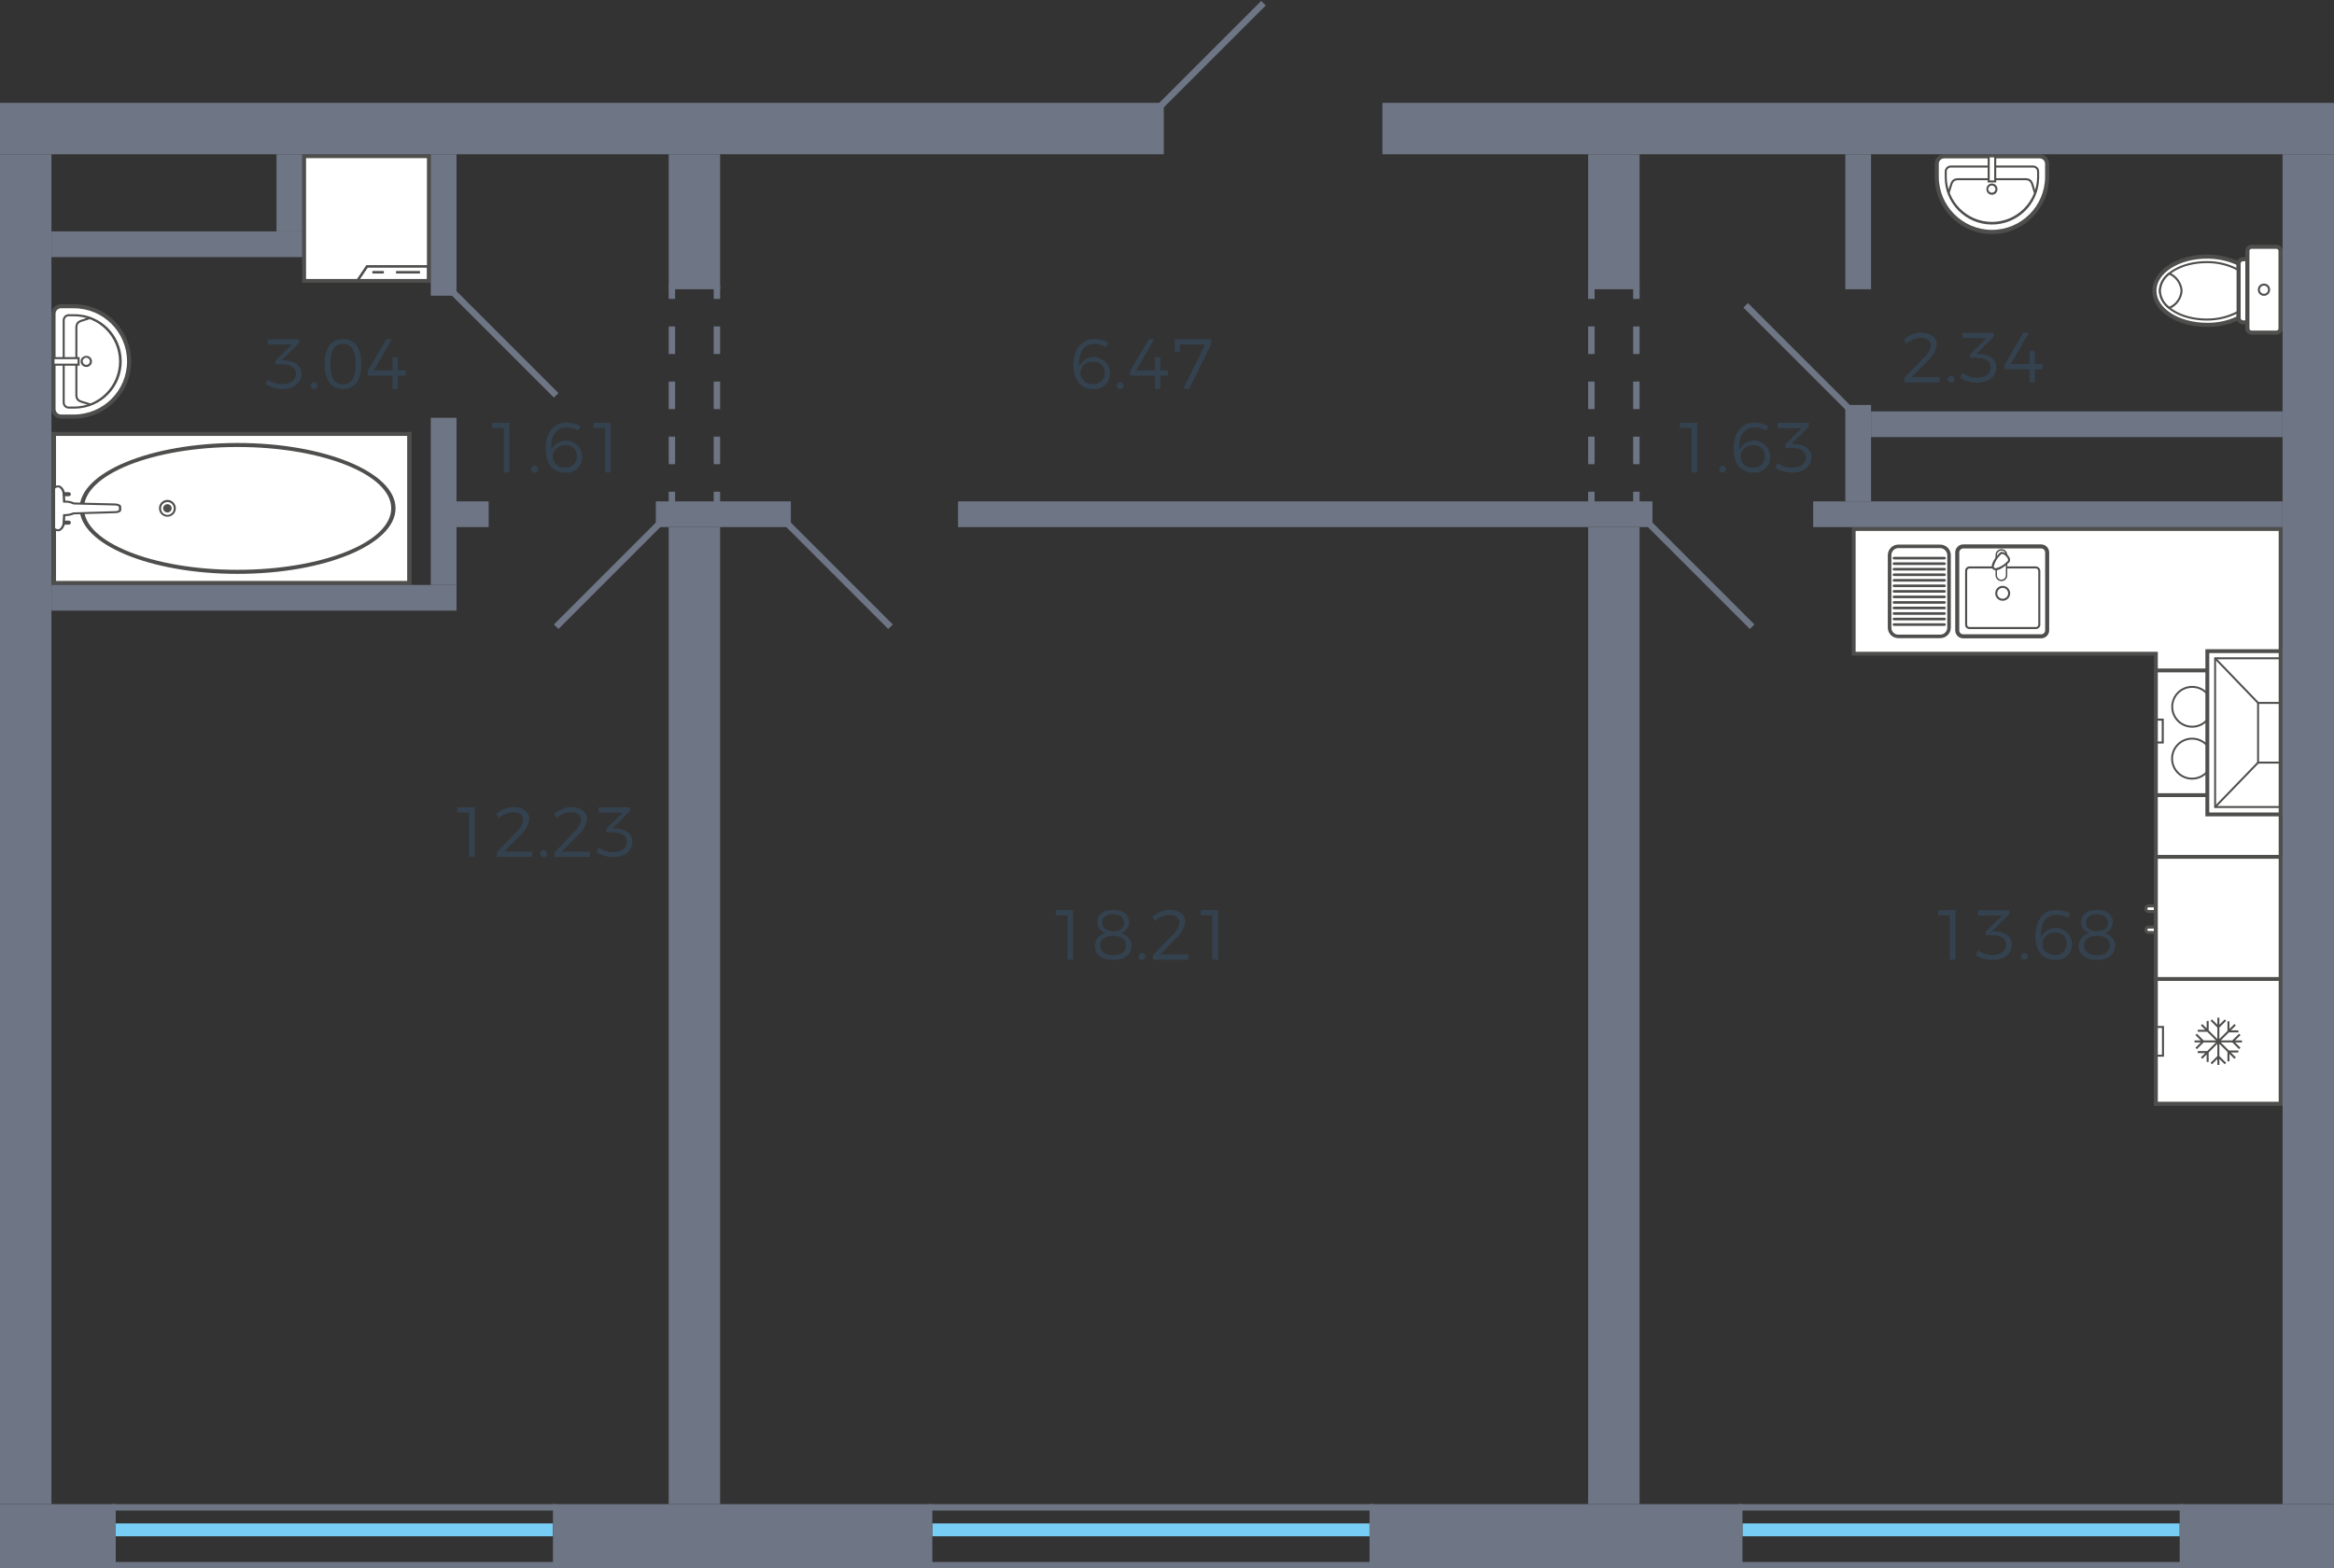<?xml version="1.0" encoding="utf-8"?>
<!-- Generator: Adobe Illustrator 23.1.0, SVG Export Plug-In . SVG Version: 6.00 Build 0)  -->
<svg version="1.1" id="_1-2-2_1s_2-9fl_3_1_" xmlns="http://www.w3.org/2000/svg" xmlns:xlink="http://www.w3.org/1999/xlink"
	 x="0px" y="0px" width="363px" height="244px" viewBox="0 0 363 244" enable-background="new 0 0 363 244" xml:space="preserve">
<rect x="0" y="0" width="363" height="244" fill="#333333" stroke="none"/>
<g id="m">
	<g>
		<polygon fill-rule="evenodd" clip-rule="evenodd" fill="#FFFFFF" points="335.3,171.7 335.3,101.7 288.3,101.7 288.3,82.3 
			354.7,82.3 354.7,171.7 		"/>
		<path fill="#4E4E4D" d="M288.6,82.6h65.8v88.8h-18.8v-70h-47V82.6 M288,82v20h47v70h20V82H288z"/>
	</g>
	<g>
		<path fill-rule="evenodd" clip-rule="evenodd" fill="#FFFFFF" d="M11.5,47.64h-2c-0.64-0.005-1.164,0.506-1.176,1.145v14.877
			c0.012,0.639,0.536,1.15,1.176,1.145h2c4.741-0.051,8.542-3.936,8.491-8.676C19.94,51.463,16.168,47.69,11.5,47.64z"/>
		<path fill-rule="evenodd" clip-rule="evenodd" fill="#4E4E4D" d="M8,63.662V48.785c0.01-0.816,0.679-1.47,1.495-1.463h2
			c4.915-0.003,8.903,3.979,8.906,8.894s-3.979,8.903-8.894,8.906c-0.004,0-0.008,0-0.011,0h-2C8.68,65.13,8.012,64.477,8,63.662
			 M19.762,56.223c-0.006-4.561-3.701-8.257-8.262-8.264h-2c-0.465-0.009-0.85,0.361-0.859,0.826v14.877
			c0.015,0.463,0.396,0.829,0.859,0.826h2C16.061,64.48,19.756,60.784,19.762,56.223z"/>
		<path fill-rule="evenodd" clip-rule="evenodd" fill="#4E4E4D" d="M9.748,62.614V49.835c-0.006-0.522,0.413-0.949,0.935-0.955
			c0.006,0,0.013,0,0.019,0H11.5c4.056-0.047,7.382,3.202,7.429,7.258c0.047,4.056-3.202,7.382-7.258,7.429
			c-0.057,0.001-0.114,0.001-0.171,0h-0.8c-0.521,0.006-0.948-0.413-0.954-0.934c0-0.006,0-0.013,0-0.019 M18.52,56.223
			c-0.007-3.875-3.145-7.015-7.02-7.023h-0.8c-0.348-0.003-0.633,0.276-0.636,0.624c0,0.004,0,0.009,0,0.013v12.78
			c-0.003,0.348,0.277,0.632,0.625,0.635c0.004,0,0.007,0,0.011,0h0.8c3.878-0.007,7.019-3.151,7.022-7.029H18.52z"/>
		<path fill-rule="evenodd" clip-rule="evenodd" fill="#4E4E4D" d="M11.72,61.405V50.978c0-0.979,0.584-1.149,1.392-1.387
			c0.258-0.075,0.552-0.163,0.869-0.285l0.117,0.294c-0.331,0.13-0.633,0.219-0.9,0.3c-0.8,0.234-1.163,0.341-1.163,1.081v10.424
			c0,0.756,0.356,0.858,1.139,1.081c0.312,0.084,0.619,0.184,0.921,0.3l-0.117,0.294c-0.325-0.126-0.625-0.211-0.89-0.287
			c-0.8-0.225-1.371-0.39-1.371-1.386"/>
		<path fill-rule="evenodd" clip-rule="evenodd" fill="#4E4E4D" d="M12.545,56.223c0.001-0.474,0.385-0.857,0.859-0.858
			c0.474-0.023,0.877,0.343,0.899,0.817c0.023,0.474-0.343,0.877-0.817,0.899c-0.028,0.001-0.055,0.001-0.083,0
			C12.93,57.081,12.546,56.697,12.545,56.223 M13.976,56.223c0.009-0.307-0.233-0.564-0.541-0.573s-0.564,0.233-0.573,0.541
			s0.233,0.564,0.541,0.573c0,0,0,0,0.001,0c0.304,0.012,0.559-0.224,0.572-0.527C13.976,56.232,13.976,56.228,13.976,56.223z"/>
		<rect x="8.317" y="55.715" fill="#FFFFFF" width="3.911" height="1.017"/>
		<path fill-rule="evenodd" clip-rule="evenodd" fill="#4E4E4D" d="M8.159,56.891v-1.335h4.227v1.335H8.159z M8.477,55.874v0.7
			h3.592v-0.7H8.477z"/>
	</g>
	<g>
		<path fill-rule="evenodd" clip-rule="evenodd" fill="#FFFFFF" d="M301.218,27.5v-2c-0.005-0.64,0.506-1.164,1.145-1.176h14.877
			c0.639,0.012,1.15,0.536,1.145,1.176v2c-0.051,4.741-3.936,8.542-8.676,8.491C305.04,35.94,301.269,32.168,301.218,27.5z"/>
		<path fill-rule="evenodd" clip-rule="evenodd" fill="#4E4E4D" d="M317.24,24h-14.877c-0.818,0.01-1.473,0.682-1.463,1.5v2
			c-0.006,4.915,3.975,8.904,8.89,8.91c4.915,0.006,8.904-3.975,8.91-8.89c0-0.007,0-0.013,0-0.02v-2
			C318.711,24.683,318.058,24.011,317.24,24C317.24,24,317.24,24,317.24,24 M309.8,35.762c-4.562-0.006-8.259-3.704-8.264-8.266v-2
			c-0.009-0.465,0.361-0.85,0.826-0.859h14.878c0.463,0.015,0.829,0.396,0.826,0.859v2C318.06,32.059,314.363,35.756,309.8,35.762z"
			/>
		<path fill-rule="evenodd" clip-rule="evenodd" fill="#4E4E4D" d="M316.192,25.748h-12.779c-0.522-0.006-0.949,0.413-0.955,0.935
			c0,0.006,0,0.013,0,0.019V27.5c-0.047,4.056,3.203,7.382,7.258,7.429c4.056,0.047,7.382-3.203,7.429-7.258
			c0.001-0.057,0.001-0.114,0-0.17v-0.8c0.006-0.521-0.413-0.948-0.934-0.954c-0.006,0-0.013,0-0.019,0 M309.8,34.522
			c-3.879-0.004-7.022-3.147-7.026-7.026V26.7c-0.003-0.348,0.276-0.633,0.624-0.636c0.004,0,0.009,0,0.013,0h12.78
			c0.348-0.003,0.632,0.277,0.635,0.625c0,0.004,0,0.007,0,0.011v0.8C316.819,31.377,313.677,34.518,309.8,34.522z"/>
		<path fill-rule="evenodd" clip-rule="evenodd" fill="#4E4E4D" d="M314.983,27.72h-10.427c-0.979,0-1.149,0.584-1.388,1.392
			c-0.074,0.258-0.162,0.552-0.284,0.869l0.294,0.117c0.13-0.331,0.219-0.633,0.3-0.9c0.234-0.8,0.341-1.163,1.081-1.163h10.427
			c0.756,0,0.858,0.356,1.081,1.139c0.084,0.312,0.184,0.619,0.3,0.921l0.294-0.117c-0.126-0.325-0.211-0.625-0.287-0.89
			c-0.226-0.8-0.39-1.371-1.386-1.371"/>
		<path fill-rule="evenodd" clip-rule="evenodd" fill="#4E4E4D" d="M309.8,28.545c-0.474,0.001-0.857,0.385-0.858,0.859
			c-0.023,0.474,0.343,0.877,0.817,0.899c0.474,0.023,0.877-0.343,0.899-0.817c0.001-0.028,0.001-0.055,0-0.083
			C310.658,28.93,310.274,28.546,309.8,28.545 M309.8,29.976c-0.307,0.009-0.564-0.233-0.573-0.541
			c-0.009-0.307,0.233-0.564,0.541-0.573s0.564,0.233,0.573,0.541c0,0,0,0,0,0.001c0.012,0.304-0.224,0.559-0.527,0.572
			C309.809,29.976,309.804,29.976,309.8,29.976z"/>
		<rect x="309.293" y="24.317" fill="#FFFFFF" width="1.017" height="3.911"/>
		<path fill-rule="evenodd" clip-rule="evenodd" fill="#4E4E4D" d="M310.469,24.159h-1.335v4.228h1.335V24.159z M309.452,24.477h0.7
			v3.592h-0.7V24.477z"/>
	</g>
	<g>
		<path fill-rule="evenodd" clip-rule="evenodd" fill="#FFFFFF" d="M343.238,50.537c1.704,0.029,3.391-0.341,4.926-1.081V41
			c-1.54-0.726-3.224-1.095-4.926-1.081c-4.514,0-8.17,2.383-8.17,5.309c0,2.955,3.656,5.308,8.17,5.308V50.537z"/>
		<path fill-rule="evenodd" clip-rule="evenodd" fill="#4E4E4D" d="M343.238,39.6c-4.681,0-8.488,2.524-8.488,5.626
			c0,3.155,3.727,5.628,8.488,5.628c1.754,0.031,3.492-0.351,5.071-1.116l0.173-0.088V40.8l-0.177-0.087
			C346.72,39.969,344.989,39.588,343.238,39.6 M343.238,50.217c-4.329,0-7.853-2.238-7.853-4.992s3.524-4.99,7.853-4.99
			c1.587-0.008,3.158,0.32,4.609,0.963v8.06c-1.446,0.658-3.02,0.986-4.609,0.961L343.238,50.217z"/>
		<path fill-rule="evenodd" clip-rule="evenodd" fill="#FFFFFF" d="M343.174,49.71c1.743,0.03,3.464-0.398,4.99-1.24v-6.453
			c-1.526-0.842-3.247-1.27-4.99-1.24c-4.006,0-7.247,2-7.247,4.452C335.927,47.707,339.168,49.71,343.174,49.71z"/>
		<path fill-rule="evenodd" clip-rule="evenodd" fill="#4E4E4D" d="M343.174,40.619c-4.084,0-7.407,2.068-7.407,4.608
			c0,2.56,3.323,4.642,7.407,4.642c1.771,0.029,3.52-0.406,5.071-1.262l0.079-0.046v-6.634l-0.079-0.047
			C346.693,41.026,344.945,40.591,343.174,40.619 M343.174,49.552c-3.908,0-7.09-1.94-7.09-4.325c0-2.365,3.182-4.291,7.09-4.291
			c1.685-0.026,3.348,0.378,4.833,1.174v6.268C346.522,49.174,344.859,49.578,343.174,49.552z"/>
		<path fill-rule="evenodd" clip-rule="evenodd" fill="#FFFFFF" d="M337.388,42.558c-0.865,0.624-1.402,1.606-1.461,2.671
			c0.045,1.069,0.585,2.056,1.461,2.669c1.086-0.462,1.823-1.492,1.908-2.669C339.203,44.054,338.469,43.027,337.388,42.558z"/>
		<path fill-rule="evenodd" clip-rule="evenodd" fill="#4E4E4D" d="M337.369,42.367l-0.082,0.068
			c-0.904,0.652-1.463,1.679-1.52,2.792c0.041,1.12,0.604,2.156,1.522,2.8l0.082,0.065l0.092-0.05
			c1.142-0.486,1.913-1.574,1.992-2.812c-0.09-1.234-0.857-2.316-1.992-2.81L337.369,42.367z M337.406,47.709
			c-0.796-0.582-1.283-1.496-1.322-2.482c0.053-0.982,0.538-1.889,1.325-2.478c0.983,0.451,1.645,1.4,1.729,2.478
			C339.062,46.31,338.396,47.264,337.406,47.709L337.406,47.709z"/>
		<path fill-rule="evenodd" clip-rule="evenodd" fill="#FFFFFF" d="M348.833,50.155h0.7v-9.823h-0.7
			c-0.369,0.002-0.667,0.3-0.669,0.669v8.455C348.164,49.83,348.459,50.138,348.833,50.155z"/>
		<path fill-rule="evenodd" clip-rule="evenodd" fill="#4E4E4D" d="M349.85,40.015h-1.017c-0.544,0.001-0.985,0.442-0.986,0.986
			v8.456c-0.001,0.55,0.437,1,0.986,1.015h1.017V40.015z M348.833,49.838c-0.199-0.016-0.352-0.182-0.351-0.381V41
			c0.003-0.193,0.158-0.348,0.351-0.352h0.381v9.189L348.833,49.838z"/>
		<path fill="#FFFFFF" d="M350.167,38.394h3.88c0.351,0,0.636,0.285,0.636,0.636v12.08c0,0.351-0.284,0.635-0.635,0.635l0,0h-3.88
			c-0.351,0-0.636-0.285-0.636-0.636V39.03C349.532,38.679,349.816,38.395,350.167,38.394z"/>
		<path fill-rule="evenodd" clip-rule="evenodd" fill="#4E4E4D" d="M354.046,38.077h-3.877c-0.526-0.001-0.954,0.426-0.955,0.952
			v12.08c0.002,0.526,0.428,0.952,0.954,0.953h3.878c0.526-0.001,0.953-0.427,0.954-0.953v-12.08
			C354.999,38.503,354.572,38.076,354.046,38.077L354.046,38.077 M350.169,51.428c-0.176,0-0.319-0.143-0.319-0.319l0,0v-12.08
			c0-0.176,0.142-0.318,0.318-0.318h3.878c0.176-0.001,0.318,0.141,0.319,0.317c0,0,0,0.001,0,0.001v12.08
			c-0.001,0.176-0.143,0.318-0.319,0.319H350.169z"/>
		<path fill-rule="evenodd" clip-rule="evenodd" fill="#4E4E4D" d="M352.107,44.115c-0.527-0.001-0.954,0.426-0.955,0.953
			s0.426,0.954,0.953,0.955c0.527,0.001,0.954-0.426,0.955-0.953c0,0,0-0.001,0-0.001c0.006-0.521-0.411-0.948-0.932-0.954
			C352.121,44.115,352.114,44.115,352.107,44.115 M352.107,45.705c-0.352,0.001-0.637-0.284-0.638-0.636
			c-0.001-0.352,0.284-0.637,0.636-0.638s0.637,0.284,0.638,0.636c0,0.001,0,0.001,0,0.002c0.004,0.347-0.275,0.632-0.622,0.636
			C352.116,45.705,352.112,45.705,352.107,45.705z"/>
	</g>
	<g>
		<rect x="8.373" y="67.503" fill="#FFFFFF" width="55.29" height="23.183"/>
		<path fill-rule="evenodd" clip-rule="evenodd" fill="#4E4E4D" d="M64,91V67.19H8.035V91H64z M63.327,67.815v22.559H8.709V67.815
			H63.327z"/>
		<path fill-rule="evenodd" clip-rule="evenodd" fill="#4E4E4D" d="M61.518,79.078c0-5.605-11.027-10.164-24.582-10.164
			c-13.537,0-24.55,4.559-24.55,10.164c0,5.624,11.013,10.2,24.55,10.2C50.491,89.278,61.518,84.706,61.518,79.078 M13.06,79.078
			c0-5.258,10.71-9.538,23.876-9.538c13.183,0,23.909,4.28,23.909,9.538c0,5.276-10.726,9.569-23.909,9.569
			C23.77,88.647,13.06,84.354,13.06,79.078z"/>
		<path fill-rule="evenodd" clip-rule="evenodd" fill="#4E4E4D" d="M27.345,79.078c0-0.723-0.587-1.31-1.31-1.31
			c-0.723,0-1.31,0.587-1.31,1.31c-0.001,0.723,0.585,1.311,1.309,1.311c0.723,0.001,1.311-0.585,1.311-1.309
			C27.345,79.079,27.345,79.079,27.345,79.078 M25.045,79.078c0.007-0.541,0.449-0.976,0.991-0.972
			c0.536-0.01,0.979,0.416,0.99,0.952c0,0.007,0,0.013,0,0.02c0.017,0.547-0.412,1.005-0.959,1.022
			c-0.547,0.017-1.005-0.412-1.022-0.959C25.044,79.12,25.044,79.099,25.045,79.078z"/>
		<path fill-rule="evenodd" clip-rule="evenodd" fill="#4E4E4D" d="M26.706,79.078c-0.014,0.37-0.326,0.659-0.696,0.645
			c-0.35-0.014-0.631-0.294-0.645-0.645c0.014-0.37,0.326-0.659,0.696-0.645C26.412,78.447,26.692,78.728,26.706,79.078z"/>
		<path fill-rule="evenodd" clip-rule="evenodd" fill="#4E4E4D" d="M11.028,76.882c-0.014-0.186-0.174-0.325-0.36-0.314H8.36
			C8.187,76.542,8.025,76.661,8,76.835c-0.026,0.173,0.093,0.335,0.267,0.36c0.031,0.005,0.063,0.005,0.094,0h2.308
			c0.186,0.012,0.347-0.128,0.36-0.314"/>
		<path fill-rule="evenodd" clip-rule="evenodd" fill="#4E4E4D" d="M11.028,81.306c-0.014-0.185-0.174-0.325-0.36-0.313H8.36
			C8.187,80.967,8.025,81.086,8,81.26c-0.026,0.173,0.093,0.335,0.267,0.36c0.031,0.005,0.063,0.005,0.094,0h2.308
			C10.854,81.632,11.015,81.492,11.028,81.306"/>
		<path fill-rule="evenodd" clip-rule="evenodd" fill="#FFFFFF" d="M18.674,78.86v0.47c0,0.188-0.325,0.345-0.721,0.345
			l-6.491,0.188c-0.468,0.197-0.972,0.293-1.479,0.282L9.911,81.4c0,0.408-0.4,1.1-0.866,1.1c-0.216,0-0.648-0.155-0.648-0.313V76
			c0-0.188,0.432-0.343,0.648-0.343c0.469,0,0.866,0.689,0.866,1.128l0.072,1.255c0.51-0.042,1.021,0.056,1.479,0.283l6.491,0.156
			C18.349,78.514,18.674,78.639,18.674,78.86z"/>
		<path fill-rule="evenodd" clip-rule="evenodd" fill="#4E4E4D" d="M18.854,79.33v-0.47c0-0.291-0.33-0.49-0.885-0.535l-6.457-0.154
			c-0.422-0.207-0.889-0.304-1.358-0.283l-0.063-1.106l0,0c0-0.5-0.449-1.278-1.046-1.278c-0.284,0-0.829,0.2-0.829,0.5v6.181
			c0,0.293,0.576,0.47,0.829,0.47c0.615,0,1.046-0.812,1.046-1.254l0.063-1.107c0.465,0.001,0.925-0.093,1.352-0.275l6.452-0.187
			c0.5,0,0.9-0.22,0.9-0.5 M8.573,82.166v-6.163c0.13-0.114,0.296-0.18,0.469-0.188c0.324,0,0.686,0.581,0.686,0.973l0.08,1.412
			H9.98c0.478-0.041,0.959,0.049,1.39,0.261l0.084,0.021l6.491,0.157c0.311,0.025,0.546,0.118,0.546,0.221v0.47
			c0,0.064-0.211,0.188-0.541,0.188l-6.571,0.2c-0.446,0.188-0.926,0.279-1.41,0.267L9.811,80l-0.08,1.395
			c0,0.38-0.369,0.95-0.686,0.95C8.873,82.336,8.708,82.273,8.573,82.166z"/>
	</g>
	<g>
		<g>
			<rect x="47.3" y="24.3" fill="#FFFFFF" width="19.4" height="19.4"/>
			<path fill="#4E4E4D" d="M66.4,24.6v18.8H47.6V24.6H66.4 M67,24H47v20h20V24z"/>
		</g>
		<path fill-rule="evenodd" clip-rule="evenodd" fill="#4E4E4D" d="M55.245,43.82H66.82v-2.571h-9.842L55.245,43.82z M66.425,43.42
			H55.991l1.2-1.781h9.238L66.425,43.42z"/>
		<rect x="61.596" y="42.159" fill="#4E4E4D" width="3.72" height="0.395"/>
		<rect x="57.914" y="42.159" fill="#4E4E4D" width="1.781" height="0.395"/>
	</g>
	<g>
		<g>
			<g>
				<rect x="335.3" y="104.3" fill="#FFFFFF" width="19.4" height="19.4"/>
				<path fill="#4E4E4D" d="M354.4,104.6v18.8h-18.8v-18.8H354.4 M355,104h-20v20h20V104z"/>
			</g>
			<path fill-rule="evenodd" clip-rule="evenodd" fill="#FFFFFF" stroke="#4E4E4D" stroke-width="0.3" stroke-miterlimit="10" d="
				M349.039,121.135c-1.719,0-3.112-1.393-3.112-3.112s1.393-3.112,3.112-3.112s3.112,1.393,3.112,3.112c0,0,0,0.001,0,0.001
				c0,1.718-1.393,3.111-3.111,3.111C349.04,121.135,349.039,121.135,349.039,121.135z"/>
			<path fill-rule="evenodd" clip-rule="evenodd" fill="#FFFFFF" stroke="#4E4E4D" stroke-width="0.3" stroke-miterlimit="10" d="
				M340.961,121.135c-1.719,0.018-3.126-1.361-3.144-3.08c-0.018-1.719,1.361-3.126,3.08-3.144s3.126,1.361,3.144,3.08
				c0,0.011,0,0.022,0,0.033C344.037,119.729,342.665,121.114,340.961,121.135z"/>
			<path fill-rule="evenodd" clip-rule="evenodd" fill="#FFFFFF" stroke="#4E4E4D" stroke-width="0.3" stroke-miterlimit="10" d="
				M349.039,113.057c-1.712-0.007-3.095-1.4-3.088-3.112c0.007-1.712,1.4-3.095,3.112-3.088c1.703,0.007,3.082,1.386,3.088,3.089
				c0.011,1.707-1.364,3.1-3.071,3.111C349.066,113.057,349.053,113.057,349.039,113.057z"/>
			<path fill-rule="evenodd" clip-rule="evenodd" fill="#FFFFFF" stroke="#4E4E4D" stroke-width="0.3" stroke-miterlimit="10" d="
				M340.961,113.057c-1.712,0.011-3.109-1.368-3.12-3.08c-0.011-1.712,1.368-3.109,3.08-3.12c1.712-0.011,3.109,1.368,3.12,3.08
				c0,0.003,0,0.006,0,0.009C344.047,111.655,342.67,113.046,340.961,113.057z"/>
			<path fill-rule="evenodd" clip-rule="evenodd" fill="#4E4E4D" d="M335.475,112.111h0.732v3.242h-0.732v0.317h1.05v-3.878h-1.05
				V112.111z"/>
			<path fill-rule="evenodd" clip-rule="evenodd" fill="#4E4E4D" d="M354.525,112.111h-0.732v3.242h0.732v0.317h-1.05v-3.878h1.05
				V112.111z"/>
		</g>
		<g>
			<g>
				<rect x="343.3" y="101.3" fill="#FFFFFF" width="11.4" height="25.4"/>
				<path fill="#4E4E4D" d="M354.4,101.6v24.8h-10.8v-24.8H354.4 M355,101h-12v26h12V101z"/>
			</g>
			<polygon fill-rule="evenodd" clip-rule="evenodd" fill="#4E4E4D" points="354.5,125.394 344.657,125.394 344.657,102.564 
				354.5,102.564 354.5,102.256 344.362,102.256 344.362,125.702 354.5,125.702 			"/>
			<polygon fill-rule="evenodd" clip-rule="evenodd" fill="#4E4E4D" points="354.5,118.483 351.338,118.483 351.338,109.505 
				354.5,109.505 354.5,109.197 351.044,109.197 351.044,118.791 354.5,118.791 			"/>
			<polygon fill-rule="evenodd" clip-rule="evenodd" fill="#4E4E4D" points="351.087,109.46 351.295,109.242 344.613,102.301 
				344.406,102.519 			"/>
			<polygon fill-rule="evenodd" clip-rule="evenodd" fill="#4E4E4D" points="344.613,125.658 351.295,118.747 351.087,118.528 
				344.406,125.438 			"/>
		</g>
	</g>
	<g>
		<g>
			<path fill-rule="evenodd" clip-rule="evenodd" fill="#FFFFFF" d="M305.347,99h12.1c0.512,0.008,0.934-0.4,0.942-0.912
				c0-0.011,0-0.022,0-0.032V85.95c-0.001-0.52-0.422-0.941-0.942-0.943h-12.1c-0.52,0.002-0.941,0.423-0.943,0.943v12.1
				c-0.013,0.512,0.392,0.937,0.904,0.95C305.321,99,305.334,99,305.347,99z"/>
			<path fill-rule="evenodd" clip-rule="evenodd" fill="#4E4E4D" d="M305.347,84.693h12.1c0.694,0.001,1.256,0.563,1.257,1.257v12.1
				c0.008,0.686-0.542,1.248-1.228,1.256c-0.01,0-0.019,0-0.029,0h-12.1c-0.686,0.008-1.249-0.542-1.257-1.229
				c0-0.009,0-0.018,0-0.027v-12.1C304.091,85.256,304.653,84.694,305.347,84.693 M317.447,98.68
				c0.34,0.008,0.621-0.261,0.629-0.601c0-0.009,0-0.019,0-0.028V85.95c0-0.347-0.282-0.629-0.629-0.629h-12.1
				c-0.347,0.001-0.628,0.282-0.629,0.629v12.1c-0.008,0.34,0.261,0.621,0.601,0.629c0.009,0,0.019,0,0.028,0L317.447,98.68z"/>
			<path fill-rule="evenodd" clip-rule="evenodd" fill="#4E4E4D" d="M306.322,88.117h10.31c0.388,0.015,0.694,0.336,0.69,0.725
				v8.329c0.005,0.377-0.296,0.686-0.673,0.691c-0.006,0-0.011,0-0.017,0h-10.31c-0.37,0.013-0.68-0.276-0.693-0.646
				c-0.001-0.015-0.001-0.03,0-0.045v-8.329c-0.017-0.383,0.279-0.707,0.662-0.724C306.302,88.117,306.312,88.117,306.322,88.117
				 M316.632,97.548c0.206,0.002,0.374-0.164,0.376-0.37c0-0.002,0-0.005,0-0.007v-8.329c0.006-0.216-0.161-0.397-0.376-0.41h-10.31
				c-0.211,0.002-0.381,0.174-0.379,0.385c0,0.008,0,0.017,0.001,0.025v8.329c-0.011,0.197,0.14,0.366,0.338,0.377
				c0.013,0.001,0.027,0.001,0.04,0H316.632z"/>
			<path fill-rule="evenodd" clip-rule="evenodd" fill="#FFFFFF" d="M311.288,90.287L311.288,90.287
				c0.429,0.004,0.781-0.34,0.785-0.769c0-0.005,0-0.011,0-0.016v-3.175c0.004-0.429-0.34-0.781-0.769-0.785
				c-0.005,0-0.011,0-0.016,0c-0.442-0.009-0.807,0.341-0.817,0.783c0,0.001,0,0.002,0,0.002V89.5
				C310.481,89.942,310.846,90.294,311.288,90.287z"/>
			<path fill-rule="evenodd" clip-rule="evenodd" fill="#4E4E4D" d="M311.288,85.431c0.49-0.007,0.893,0.384,0.9,0.874
				c0,0.009,0,0.017,0,0.026V89.5c0.007,0.49-0.384,0.893-0.874,0.9c-0.009,0-0.017,0-0.026,0c-0.505,0.008-0.921-0.395-0.929-0.9
				v-3.173c0.008-0.505,0.423-0.908,0.928-0.9c0,0,0.001,0,0.001,0 M311.288,90.173c0.369,0.004,0.671-0.292,0.675-0.661
				c0-0.005,0-0.009,0-0.014v-3.171c0.004-0.368-0.291-0.671-0.659-0.675c-0.005,0-0.011,0-0.016,0
				c-0.382-0.008-0.698,0.293-0.708,0.675V89.5c0.009,0.382,0.326,0.685,0.708,0.677V90.173z"/>
			<path fill-rule="evenodd" clip-rule="evenodd" fill="#FFFFFF" d="M310.062,88.432c0.5,0.5,1.823-0.565,2.3-1.036
				c0.282-0.315-0.032-0.755-0.284-1.006c-0.22-0.22-0.691-0.566-0.973-0.252C310.628,86.61,309.559,87.93,310.062,88.432z"/>
			<path fill-rule="evenodd" clip-rule="evenodd" fill="#4E4E4D" d="M311.38,85.855L311.38,85.855
				c0.309,0.044,0.594,0.193,0.805,0.423c0.458,0.457,0.565,0.915,0.288,1.223c-0.018,0.019-1.23,1.221-2.063,1.221
				c-0.335,0.016-0.62-0.242-0.636-0.576c-0.001-0.021-0.001-0.041,0-0.062c0-0.835,1.2-2.045,1.214-2.057
				C311.088,85.916,311.231,85.853,311.38,85.855 M310.41,88.407c0.707-0.189,1.345-0.579,1.835-1.123
				c0.22-0.245-0.16-0.661-0.283-0.783c-0.151-0.173-0.356-0.289-0.582-0.332c-0.063-0.001-0.123,0.026-0.164,0.074
				c-0.547,0.491-0.939,1.131-1.128,1.841c-0.013,0.165,0.11,0.31,0.275,0.323C310.379,88.408,310.394,88.408,310.41,88.407z"/>
			<path fill-rule="evenodd" clip-rule="evenodd" fill="#4E4E4D" d="M311.476,91.137c0.635,0.016,1.147,0.527,1.163,1.162
				c-0.001,0.642-0.521,1.162-1.163,1.163c-0.636,0.007-1.156-0.503-1.163-1.139c0-0.008,0-0.016,0-0.024
				C310.314,91.657,310.834,91.138,311.476,91.137 M311.476,93.148c0.466-0.006,0.843-0.383,0.849-0.849
				c-0.017-0.461-0.388-0.831-0.849-0.848c-0.466,0.006-0.842,0.382-0.848,0.848c-0.006,0.463,0.366,0.843,0.829,0.849
				C311.463,93.148,311.47,93.148,311.476,93.148z"/>
		</g>
		<g>
			<path fill-rule="evenodd" clip-rule="evenodd" fill="#4E4E4D" d="M295.25,84.822h6.515c0.846,0.011,1.529,0.695,1.54,1.541
				v11.275c-0.002,0.85-0.69,1.538-1.54,1.539h-6.515c-0.842,0.01-1.532-0.664-1.542-1.506c0-0.011,0-0.023,0-0.034V86.363
				C293.709,85.512,294.399,84.823,295.25,84.822 M301.765,98.828c0.657-0.001,1.19-0.534,1.191-1.191V86.363
				c-0.016-0.651-0.54-1.174-1.191-1.19h-6.515c-0.657-0.001-1.19,0.532-1.191,1.189c0,0,0,0.001,0,0.001v11.275
				c-0.015,0.642,0.493,1.175,1.135,1.19c0.019,0,0.037,0,0.056,0L301.765,98.828z"/>
			<path fill="#4E4E4D" d="M301.765,84.723h-6.515c-0.435,0-0.853,0.173-1.16,0.481l0,0c-0.308,0.307-0.481,0.724-0.481,1.159
				v11.275c-0.003,0.436,0.169,0.854,0.476,1.163l0,0c0.31,0.308,0.729,0.479,1.166,0.476h6.515c0.435,0,0.852-0.173,1.159-0.481
				l0,0c0.308-0.306,0.481-0.723,0.481-1.157V86.363C303.395,85.462,302.667,84.734,301.765,84.723 M295.251,84.923h6.515
				c0.381,0.003,0.745,0.158,1.013,0.429l0,0c0.272,0.267,0.426,0.632,0.428,1.013v11.273c0,0.382-0.152,0.748-0.422,1.017l0,0
				c-0.27,0.27-0.637,0.422-1.019,0.422h-6.516c-0.384,0.003-0.753-0.147-1.025-0.417l0,0c-0.27-0.272-0.42-0.64-0.417-1.023V86.363
				c0-0.382,0.151-0.749,0.422-1.019l0,0c0.27-0.271,0.637-0.423,1.02-0.423L295.251,84.923z M302.537,98.41
				c-0.204,0.205-0.482,0.32-0.771,0.321h-6.516c-0.589,0.015-1.077-0.451-1.092-1.039c0-0.017,0-0.034,0-0.052V86.363
				c-0.001-0.289,0.114-0.567,0.319-0.771l0,0c0.205-0.205,0.482-0.32,0.772-0.32h6.515c0.288,0.005,0.562,0.123,0.763,0.329l0,0
				c0.206,0.201,0.323,0.475,0.327,0.762v11.275c0,0.289-0.114,0.566-0.319,0.77L302.537,98.41z M301.766,98.929
				c0.342,0,0.669-0.136,0.911-0.378l0,0c0.242-0.241,0.378-0.568,0.379-0.91V86.363c-0.017-0.705-0.585-1.273-1.29-1.289h-6.516
				c-0.342,0-0.671,0.136-0.913,0.378l0,0c-0.242,0.241-0.379,0.569-0.379,0.911v11.275c-0.015,0.697,0.539,1.275,1.236,1.289
				c0.018,0,0.036,0,0.055,0L301.766,98.929z"/>
			<path fill="#4E4E4D" d="M294.563,96.967c-0.11,0-0.2,0.09-0.2,0.2c0,0.11,0.09,0.2,0.2,0.2h7.861c0.11,0,0.2-0.09,0.2-0.2
				c0-0.11-0.09-0.2-0.2-0.2H294.563z"/>
			<path fill="#4E4E4D" d="M294.563,96.106c-0.11,0-0.2,0.09-0.2,0.2c0,0.11,0.09,0.2,0.2,0.2h7.861c0.11,0,0.2-0.09,0.2-0.2
				c0-0.11-0.09-0.2-0.2-0.2H294.563z"/>
			<path fill="#4E4E4D" d="M294.563,95.244c-0.11,0-0.2,0.09-0.2,0.2c0,0.11,0.09,0.2,0.2,0.2h7.861c0.11,0,0.2-0.09,0.2-0.2
				c0-0.11-0.09-0.2-0.2-0.2H294.563z"/>
			<path fill="#4E4E4D" d="M294.563,94.383c-0.11,0-0.2,0.09-0.2,0.2c0,0.11,0.09,0.2,0.2,0.2h7.861c0.11,0,0.2-0.09,0.2-0.2
				c0-0.11-0.09-0.2-0.2-0.2H294.563z"/>
			<path fill="#4E4E4D" d="M294.563,93.521c-0.11,0-0.2,0.09-0.2,0.2c0,0.11,0.09,0.2,0.2,0.2h7.861c0.11,0,0.2-0.09,0.2-0.2
				c0-0.11-0.09-0.2-0.2-0.2H294.563z"/>
			<path fill="#4E4E4D" d="M294.563,92.66c-0.11,0-0.2,0.09-0.2,0.2c0,0.11,0.09,0.2,0.2,0.2h7.861c0.11,0,0.2-0.09,0.2-0.2
				c0-0.11-0.09-0.2-0.2-0.2H294.563z"/>
			<path fill="#4E4E4D" d="M294.563,91.8c-0.11,0-0.2,0.09-0.2,0.2c0,0.11,0.09,0.2,0.2,0.2h7.861c0.11,0,0.2-0.09,0.2-0.2
				c0-0.11-0.09-0.2-0.2-0.2H294.563z"/>
			<path fill="#4E4E4D" d="M294.563,90.937c-0.11,0-0.2,0.09-0.2,0.2c0,0.11,0.09,0.2,0.2,0.2h7.861c0.11,0,0.2-0.09,0.2-0.2
				c0-0.11-0.09-0.2-0.2-0.2H294.563z"/>
			<path fill="#4E4E4D" d="M294.563,90.075c-0.11,0-0.2,0.09-0.2,0.2c0,0.11,0.09,0.2,0.2,0.2h7.861c0.11,0,0.2-0.09,0.2-0.2
				c0-0.11-0.09-0.2-0.2-0.2H294.563z"/>
			<path fill="#4E4E4D" d="M294.563,89.214c-0.11,0-0.2,0.09-0.2,0.2c0,0.11,0.09,0.2,0.2,0.2h7.861c0.11,0,0.2-0.09,0.2-0.2
				c0-0.11-0.09-0.2-0.2-0.2H294.563z"/>
			<path fill="#4E4E4D" d="M294.563,88.352c-0.11,0-0.2,0.09-0.2,0.2c0,0.11,0.09,0.2,0.2,0.2h7.861c0.11,0,0.2-0.09,0.2-0.2
				c0-0.11-0.09-0.2-0.2-0.2H294.563z"/>
			<path fill="#4E4E4D" d="M294.563,87.491c-0.11,0-0.2,0.09-0.2,0.2c0,0.11,0.09,0.2,0.2,0.2h7.861c0.11,0,0.2-0.09,0.2-0.2
				c0-0.11-0.09-0.2-0.2-0.2H294.563z"/>
			<path fill="#4E4E4D" d="M294.563,86.629c-0.11,0-0.2,0.09-0.2,0.2c0,0.11,0.09,0.2,0.2,0.2h7.861c0.11,0,0.2-0.09,0.2-0.2
				c0-0.11-0.09-0.2-0.2-0.2H294.563z"/>
		</g>
	</g>
	<g>
		<path fill-rule="evenodd" clip-rule="evenodd" fill="#FFFFFF" d="M334.144,145.074c-0.234-0.008-0.417-0.204-0.409-0.438
			c0,0,0,0,0-0.001c0.004-0.225,0.185-0.406,0.41-0.41h1.067v0.849H334.144z"/>
		<path fill-rule="evenodd" clip-rule="evenodd" fill="#4E4E4D" d="M335.449,143.989v1.321h-1.306
			c-0.364-0.009-0.651-0.311-0.643-0.675c0.004-0.354,0.289-0.641,0.643-0.646H335.449z M334.977,144.838v-0.377h-0.834
			c-0.093,0.006-0.168,0.081-0.172,0.174c-0.006,0.102,0.07,0.191,0.172,0.2L334.977,144.838z"/>
		<path fill-rule="evenodd" clip-rule="evenodd" fill="#FFFFFF" d="M334.144,141.805c-0.243-0.02-0.423-0.233-0.403-0.476
			c0.018-0.215,0.188-0.385,0.403-0.403h1.067v0.879H334.144z"/>
		<path fill-rule="evenodd" clip-rule="evenodd" fill="#4E4E4D" d="M335.449,140.69v1.351h-1.306
			c-0.373-0.014-0.664-0.328-0.649-0.702c0.014-0.353,0.297-0.636,0.649-0.649H335.449z M334.977,141.569v-0.407h-0.834
			c-0.112,0.018-0.189,0.123-0.172,0.236c0.014,0.088,0.083,0.158,0.172,0.171H334.977z"/>
		<g>
			<rect x="335.3" y="133.3" fill="#FFFFFF" width="19.4" height="19.4"/>
			<path fill="#4E4E4D" d="M354.4,133.6v18.8h-18.8v-18.8H354.4 M355,133h-20v20h20V133z"/>
		</g>
	</g>
	<g>
		<g>
			<rect x="335.3" y="152.3" fill="#FFFFFF" width="19.4" height="19.4"/>
			<path fill="#4E4E4D" d="M354.4,152.6v18.8h-18.8v-18.8H354.4 M355,152h-20v20h20V152z"/>
		</g>
		<polygon fill-rule="evenodd" clip-rule="evenodd" fill="#4E4E4D" points="345.172,158.325 345.172,159.417 346.005,158.589 
			346.228,158.811 345.172,159.861 345.172,161.637 346.43,160.386 346.43,158.887 346.744,158.887 346.744,160.073 
			347.512,159.308 347.736,159.529 346.967,160.295 348.128,160.295 348.128,160.607 346.653,160.607 345.395,161.86 
			347.181,161.86 348.236,160.81 348.459,161.031 347.627,161.86 348.693,161.86 348.693,162.172 347.628,162.172 348.459,163 
			348.236,163.221 347.182,162.172 345.396,162.172 346.654,163.423 348.128,163.423 348.128,163.736 346.968,163.736 
			347.736,164.5 347.512,164.723 346.744,163.958 346.744,165.111 346.43,165.111 346.43,163.645 345.172,162.393 345.172,164.296 
			346.228,165.346 346.005,165.568 345.172,164.739 345.172,165.675 344.859,165.675 344.859,164.74 344.027,165.568 
			343.804,165.346 344.859,164.296 344.859,162.393 343.507,163.739 343.507,165.205 343.193,165.205 343.193,164.051 
			342.519,164.723 342.295,164.5 342.97,163.829 341.809,163.829 341.809,163.516 343.284,163.516 344.635,162.172 342.724,162.172 
			341.67,163.221 341.447,163 342.278,162.172 341.307,162.172 341.307,161.86 342.279,161.86 341.447,161.031 341.67,160.81 
			342.725,161.86 344.636,161.86 343.284,160.513 341.809,160.513 341.809,160.201 342.97,160.201 342.295,159.529 342.519,159.308 
			343.193,159.979 343.193,158.825 343.507,158.825 343.507,160.291 344.859,161.637 344.859,159.86 343.804,158.811 
			344.027,158.589 344.859,159.416 344.859,158.325 		"/>
		<path fill-rule="evenodd" clip-rule="evenodd" fill="#4E4E4D" d="M335.24,164.393h1.32v-4.786h-1.32V164.393z M336.246,164.08
			h-0.692v-4.16h0.692V164.08z"/>
	</g>
</g>
<g id="d">
	<line fill="none" stroke="#6E7584" stroke-miterlimit="10" x1="86.5" y1="61.5" x2="70.5" y2="45.5"/>
	<line fill="none" stroke="#6E7584" stroke-miterlimit="10" x1="138.5" y1="97.5" x2="122.5" y2="81.5"/>
	<line fill="none" stroke="#6E7584" stroke-miterlimit="10" x1="272.5" y1="97.5" x2="256.5" y2="81.5"/>
	<line fill="none" stroke="#6E7584" stroke-miterlimit="10" x1="287.5" y1="63.5" x2="271.5" y2="47.5"/>
	<line fill="none" stroke="#6E7584" stroke-miterlimit="10" x1="196.5" y1="0.5" x2="180.5" y2="16.5"/>
	<line fill="none" stroke="#6E7584" stroke-miterlimit="10" x1="102.5" y1="81.5" x2="86.5" y2="97.5"/>
	<rect x="180" fill="none" width="36" height="16"/>
	<g>
		<line fill="none" stroke="#6E7584" stroke-miterlimit="10" x1="111.5" y1="44.5" x2="111.5" y2="46.5"/>
		
			<line fill="none" stroke="#6E7584" stroke-miterlimit="10" stroke-dasharray="4.286,4.286" x1="111.5" y1="50.786" x2="111.5" y2="74.357"/>
		<line fill="none" stroke="#6E7584" stroke-miterlimit="10" x1="111.5" y1="76.5" x2="111.5" y2="78.5"/>
	</g>
	<g>
		<line fill="none" stroke="#6E7584" stroke-miterlimit="10" x1="104.5" y1="44.5" x2="104.5" y2="46.5"/>
		
			<line fill="none" stroke="#6E7584" stroke-miterlimit="10" stroke-dasharray="4.286,4.286" x1="104.5" y1="50.786" x2="104.5" y2="74.357"/>
		<line fill="none" stroke="#6E7584" stroke-miterlimit="10" x1="104.5" y1="76.5" x2="104.5" y2="78.5"/>
	</g>
	<g>
		<line fill="none" stroke="#6E7584" stroke-miterlimit="10" x1="254.5" y1="44.5" x2="254.5" y2="46.5"/>
		
			<line fill="none" stroke="#6E7584" stroke-miterlimit="10" stroke-dasharray="4.286,4.286" x1="254.5" y1="50.786" x2="254.5" y2="74.357"/>
		<line fill="none" stroke="#6E7584" stroke-miterlimit="10" x1="254.5" y1="76.5" x2="254.5" y2="78.5"/>
	</g>
	<g>
		<line fill="none" stroke="#6E7584" stroke-miterlimit="10" x1="247.5" y1="44.5" x2="247.5" y2="46.5"/>
		
			<line fill="none" stroke="#6E7584" stroke-miterlimit="10" stroke-dasharray="4.286,4.286" x1="247.5" y1="50.786" x2="247.5" y2="74.357"/>
		<line fill="none" stroke="#6E7584" stroke-miterlimit="10" x1="247.5" y1="76.5" x2="247.5" y2="78.5"/>
	</g>
</g>
<g id="o">
	<line fill="none" stroke="#78CDF4" stroke-width="2" stroke-miterlimit="10" x1="145" y1="238" x2="213" y2="238"/>
	<line fill="none" stroke="#78CDF4" stroke-width="2" stroke-miterlimit="10" x1="18" y1="238" x2="86" y2="238"/>
	<line fill="none" stroke="#6E7584" stroke-miterlimit="10" x1="144.5" y1="234.5" x2="213.5" y2="234.5"/>
	<line fill="none" stroke="#6E7584" stroke-miterlimit="10" x1="144.5" y1="243.5" x2="213.5" y2="243.5"/>
	<line fill="none" stroke="#78CDF4" stroke-width="2" stroke-miterlimit="10" x1="271" y1="238" x2="339" y2="238"/>
	<line fill="none" stroke="#6E7584" stroke-miterlimit="10" x1="270.5" y1="234.5" x2="339.5" y2="234.5"/>
	<line fill="none" stroke="#6E7584" stroke-miterlimit="10" x1="270.5" y1="243.5" x2="339.5" y2="243.5"/>
	<line fill="none" stroke="#6E7584" stroke-miterlimit="10" x1="17.5" y1="234.5" x2="86.5" y2="234.5"/>
	<line fill="none" stroke="#6E7584" stroke-miterlimit="10" x1="17.5" y1="243.5" x2="86.5" y2="243.5"/>
</g>
<g id="s">
	<rect x="213" y="234" fill="#6E7584" width="58" height="10"/>
	<rect x="339" y="234" fill="#6E7584" width="24" height="10"/>
	<rect x="86" y="234" fill="#6E7584" width="59" height="10"/>
	<rect y="234" fill="#6E7584" width="18" height="10"/>
	<rect y="24" fill="#6E7584" width="8" height="210"/>
	<rect x="247" y="82" fill="#6E7584" width="8" height="152"/>
	<rect x="355" y="24" fill="#6E7584" width="8" height="210"/>
	<rect y="16" fill="#6E7584" width="181" height="8"/>
	<rect x="149" y="78" fill="#6E7584" width="108" height="4"/>
	<rect x="102" y="78" fill="#6E7584" width="21" height="4"/>
	<rect x="215" y="16" fill="#6E7584" width="148" height="8"/>
	<rect x="247" y="24" fill="#6E7584" width="8" height="21"/>
	<rect x="104" y="82" fill="#6E7584" width="8" height="152"/>
	<rect x="104" y="24" fill="#6E7584" width="8" height="21"/>
	<rect x="71" y="78" fill="#6E7584" width="5" height="4"/>
	<rect x="67" y="24" fill="#6E7584" width="4" height="22"/>
	<rect x="67" y="65" fill="#6E7584" width="4" height="26"/>
	<rect x="8" y="91" fill="#6E7584" width="63" height="4"/>
	<rect x="8" y="36" fill="#6E7584" width="39" height="4"/>
	<rect x="43" y="24" fill="#6E7584" width="4" height="12"/>
	<rect x="282" y="78" fill="#6E7584" width="73" height="4"/>
	<rect x="287" y="24" fill="#6E7584" width="4" height="21"/>
	<rect x="287" y="63" fill="#6E7584" width="4" height="15"/>
	<rect x="291" y="64" fill="#6E7584" width="64" height="4"/>
</g>
<g id="t">
	<g>
		<path fill="#34424F" d="M73.824,125.587v7.713h-0.88v-6.9h-1.815v-0.813H73.824z"/>
		<path fill="#34424F" d="M81.4,127.556c0-0.759-0.615-1.21-1.628-1.21c-0.819,0.043-1.596,0.379-2.189,0.946l-0.385-0.671
			c0.742-0.66,1.692-1.038,2.685-1.067c1.463,0,2.431,0.737,2.431,1.892c-0.164,0.974-0.667,1.86-1.42,2.5l-2.5,2.541h4.379v0.815
			h-5.5v-0.715l3.015-3.125C80.866,128.973,81.259,128.3,81.4,127.556z"/>
		<path fill="#34424F" d="M85.077,132.826c-0.015,0.295-0.266,0.521-0.56,0.506s-0.521-0.266-0.506-0.56
			c0.015-0.286,0.253-0.51,0.54-0.507c0.295,0.004,0.532,0.247,0.528,0.542C85.077,132.814,85.077,132.82,85.077,132.826z"/>
		<path fill="#34424F" d="M90.379,127.556c0-0.759-0.615-1.21-1.628-1.21c-0.819,0.043-1.596,0.379-2.189,0.946l-0.385-0.671
			c0.742-0.66,1.692-1.038,2.684-1.067c1.463,0,2.432,0.737,2.432,1.892c-0.164,0.974-0.667,1.86-1.42,2.5l-2.5,2.541h4.379v0.815
			h-5.5v-0.715l3.015-3.125C89.845,128.973,90.238,128.3,90.379,127.556z"/>
		<path fill="#34424F" d="M98.344,130.934c0,1.419-1.133,2.4-2.971,2.4c-0.937-0.002-1.855-0.265-2.651-0.76l0.384-0.725
			c0.647,0.469,1.424,0.722,2.223,0.725c1.354,0,2.156-0.648,2.156-1.6c0-0.98-0.813-1.486-2.177-1.486h-1.024v-0.539l2.564-2.53
			H93.1l-0.011-0.814h4.874v0.583l-2.7,2.674l0.472,0.021C97.31,128.953,98.344,129.69,98.344,130.934z"/>
	</g>
	<g>
		<path fill="#34424F" d="M304.129,141.587v7.713h-0.881v-6.9h-1.814v-0.813H304.129z"/>
		<path fill="#34424F" d="M312.885,146.934c0,1.419-1.133,2.4-2.971,2.4c-0.937-0.002-1.855-0.265-2.65-0.76l0.384-0.725
			c0.647,0.469,1.424,0.722,2.223,0.725c1.354,0,2.156-0.648,2.156-1.6c0-0.98-0.814-1.486-2.177-1.486h-1.024v-0.539l2.563-2.53
			h-3.752l-0.01-0.814h4.873v0.583l-2.695,2.674l0.472,0.021C311.852,144.953,312.885,145.69,312.885,146.934z"/>
		<path fill="#34424F" d="M315.381,148.826c-0.015,0.295-0.266,0.521-0.56,0.506c-0.295-0.015-0.521-0.266-0.506-0.56
			c0.015-0.286,0.253-0.51,0.54-0.507c0.296,0.005,0.532,0.248,0.528,0.544C315.381,148.815,315.381,148.82,315.381,148.826z"/>
		<path fill="#34424F" d="M319.826,142.313c-1.683,0-2.519,1.375-2.388,3.509c0.591-1.262,2.094-1.806,3.356-1.215
			c0.857,0.402,1.418,1.249,1.452,2.195c0.069,1.333-0.955,2.469-2.288,2.538c-0.118,0.006-0.236,0.004-0.353-0.008
			c-1.892,0-3.046-1.343-3.046-3.708c0-2.464,1.232-4.07,3.211-4.07c0.765,0.016,1.517,0.204,2.2,0.55l-0.352,0.682
			C321.069,142.481,320.453,142.319,319.826,142.313z M317.637,146.846c0.024,0.975,0.834,1.746,1.809,1.722
			c0.035-0.001,0.07-0.003,0.105-0.006c0.944,0.085,1.778-0.611,1.864-1.554c0.007-0.076,0.009-0.152,0.005-0.229
			c0.04-0.899-0.656-1.661-1.555-1.701c-0.082-0.004-0.163-0.001-0.245,0.007c-1-0.092-1.885,0.645-1.976,1.645
			C317.64,146.768,317.638,146.807,317.637,146.846L317.637,146.846z"/>
		<path fill="#34424F" d="M328.594,143.49c0,0.773-0.505,1.456-1.244,1.683c0.936,0.194,1.609,1.014,1.617,1.97
			c0,1.364-1.09,2.189-2.838,2.189s-2.838-0.814-2.838-2.179c0.01-0.967,0.699-1.794,1.648-1.98
			c-0.76-0.226-1.283-0.923-1.287-1.716c0-1.177,0.957-1.9,2.465-1.9C327.646,141.554,328.594,142.28,328.594,143.49z
			 M324.115,147.065c0,0.98,0.748,1.552,2.014,1.552s2-0.572,2-1.541c0-0.924-0.748-1.5-2.014-1.5S324.115,146.142,324.115,147.065z
			 M324.415,143.545c0,0.825,0.639,1.32,1.717,1.32s1.7-0.5,1.7-1.32s-0.627-1.32-1.7-1.32s-1.72,0.484-1.72,1.32H324.415z"/>
	</g>
	<g>
		<path fill="#34424F" d="M166.889,141.587v7.713h-0.879v-6.9h-1.817v-0.813H166.889z"/>
		<path fill="#34424F" d="M175.592,143.49c0,0.773-0.505,1.456-1.244,1.683c0.936,0.194,1.609,1.014,1.617,1.97
			c0,1.364-1.09,2.189-2.838,2.189s-2.838-0.814-2.838-2.179c0.011-0.968,0.699-1.795,1.649-1.98
			c-0.761-0.226-1.284-0.923-1.288-1.716c0-1.177,0.957-1.9,2.465-1.9C174.645,141.554,175.592,142.28,175.592,143.49z
			 M171.113,147.065c0,0.98,0.748,1.552,2.014,1.552s2-0.572,2-1.541c0-0.924-0.748-1.5-2.014-1.5S171.113,146.142,171.113,147.065
			L171.113,147.065z M171.413,143.545c0,0.825,0.639,1.32,1.717,1.32s1.7-0.5,1.7-1.32s-0.627-1.32-1.7-1.32s-1.72,0.484-1.72,1.32
			H171.413z"/>
		<path fill="#34424F" d="M178.143,148.826c-0.015,0.295-0.266,0.521-0.56,0.506c-0.295-0.015-0.521-0.266-0.506-0.56
			c0.015-0.286,0.252-0.51,0.539-0.507c0.296,0.004,0.533,0.247,0.529,0.543C178.143,148.814,178.143,148.82,178.143,148.826z"/>
		<path fill="#34424F" d="M183.443,143.556c0-0.759-0.615-1.21-1.627-1.21c-0.819,0.043-1.596,0.379-2.189,0.946l-0.385-0.671
			c0.742-0.66,1.692-1.038,2.684-1.067c1.463,0,2.431,0.737,2.431,1.892c-0.165,0.974-0.667,1.859-1.419,2.5l-2.5,2.541h4.379v0.815
			h-5.5v-0.715l3.016-3.125C182.911,144.973,183.303,144.3,183.443,143.556z"/>
		<path fill="#34424F" d="M189.439,141.587v7.713h-0.88v-6.9h-1.815v-0.813H189.439z"/>
	</g>
	<g>
		<path fill="#34424F" d="M46.893,58.124c0,1.419-1.133,2.4-2.971,2.4c-0.937-0.002-1.855-0.264-2.651-0.759l0.385-0.726
			c0.647,0.469,1.424,0.723,2.223,0.726c1.353,0,2.156-0.649,2.156-1.606c0-0.979-0.814-1.485-2.178-1.485h-1.023v-0.539L45.4,53.6
			h-3.755l-0.01-0.815h4.873v0.583l-2.695,2.674l0.472,0.021C45.859,56.144,46.893,56.881,46.893,58.124z"/>
		<path fill="#34424F" d="M49.389,60.017c-0.015,0.295-0.267,0.521-0.561,0.505s-0.521-0.267-0.505-0.561
			c0.015-0.286,0.252-0.509,0.539-0.506c0.296,0.004,0.533,0.247,0.529,0.543C49.389,60.005,49.389,60.011,49.389,60.017z"/>
		<path fill="#34424F" d="M56.2,56.628c0,2.5-1.023,3.884-2.849,3.884s-2.862-1.387-2.862-3.884s1.024-3.873,2.862-3.873
			S56.2,54.142,56.2,56.628z M51.37,56.628c0,2.1,0.67,3.168,1.981,3.168c1.287,0,1.968-1.066,1.968-3.168s-0.681-3.147-1.968-3.147
			c-1.312,0-1.982,1.045-1.982,3.147H51.37z"/>
		<path fill="#34424F" d="M60.951,52.777l-2.828,4.852h2.926v-2.058h0.826v2.058h1.209v0.814h-1.209v2.046h-0.826v-2.046h-3.861
			v-0.7l2.894-4.962L60.951,52.777z"/>
	</g>
	<g>
		<path fill="#34424F" d="M79.218,65.777v7.712h-0.88v-6.9h-1.816v-0.814L79.218,65.777z"/>
		<path fill="#34424F" d="M83.684,73.017c-0.015,0.295-0.267,0.521-0.561,0.505c-0.295-0.015-0.521-0.267-0.505-0.561
			c0.015-0.286,0.252-0.509,0.539-0.506c0.296,0.004,0.533,0.247,0.529,0.543C83.684,73.005,83.684,73.011,83.684,73.017z"/>
		<path fill="#34424F" d="M88.128,66.5c-1.684,0-2.52,1.376-2.388,3.51c0.591-1.262,2.094-1.806,3.356-1.215
			c0.857,0.401,1.417,1.248,1.452,2.194c0.069,1.333-0.955,2.469-2.288,2.538c-0.118,0.006-0.236,0.004-0.353-0.008
			c-1.891,0-3.047-1.342-3.047-3.708c0-2.463,1.233-4.07,3.212-4.07c0.765,0.017,1.517,0.205,2.2,0.55l-0.352,0.683
			C89.372,66.669,88.756,66.506,88.128,66.5z M85.938,71.033c0.025,0.976,0.836,1.746,1.811,1.722
			c0.035-0.001,0.069-0.003,0.104-0.006c0.944,0.086,1.779-0.61,1.864-1.553c0.007-0.076,0.009-0.152,0.006-0.229
			c0.04-0.9-0.658-1.663-1.559-1.702c-0.081-0.004-0.161-0.001-0.241,0.007c-1.001-0.091-1.887,0.646-1.978,1.647
			c-0.004,0.039-0.006,0.078-0.007,0.117L85.938,71.033z"/>
		<path fill="#34424F" d="M94.98,65.777v7.712H94.1v-6.9h-1.815v-0.814L94.98,65.777z"/>
	</g>
	<g>
		<path fill="#34424F" d="M300.313,53.746c0-0.759-0.616-1.21-1.627-1.21c-0.82,0.043-1.597,0.379-2.19,0.946l-0.385-0.67
			c0.741-0.66,1.692-1.039,2.684-1.068c1.463,0,2.432,0.737,2.432,1.893c-0.165,0.974-0.668,1.859-1.42,2.5l-2.5,2.541h4.378v0.814
			h-5.5v-0.715l3.015-3.125C299.779,55.163,300.172,54.49,300.313,53.746z"/>
		<path fill="#34424F" d="M303.986,59.017c-0.015,0.295-0.267,0.521-0.561,0.505c-0.294-0.015-0.521-0.267-0.505-0.561
			c0.015-0.286,0.253-0.509,0.54-0.506c0.295,0.004,0.532,0.247,0.528,0.542C303.987,59.004,303.986,59.01,303.986,59.017z"/>
		<path fill="#34424F" d="M310.467,57.124c0,1.419-1.133,2.4-2.971,2.4c-0.937-0.001-1.856-0.264-2.652-0.759l0.385-0.726
			c0.646,0.469,1.424,0.723,2.222,0.726c1.354,0,2.156-0.649,2.156-1.606c0-0.979-0.812-1.485-2.177-1.485h-1.024v-0.539l2.565-2.53
			h-3.752l-0.012-0.815h4.875v0.583l-2.695,2.674l0.472,0.021C309.432,55.144,310.467,55.881,310.467,57.124z"/>
		<path fill="#34424F" d="M315.549,51.777l-2.828,4.852h2.925v-2.058h0.827v2.058h1.209v0.814h-1.209v2.046h-0.827v-2.046h-3.861
			v-0.7l2.895-4.962L315.549,51.777z"/>
	</g>
	<g>
		<path fill="#34424F" d="M170.217,53.5c-1.684,0-2.52,1.376-2.387,3.51c0.592-1.262,2.096-1.805,3.357-1.212
			c0.855,0.401,1.415,1.247,1.45,2.191c0.07,1.332-0.953,2.47-2.285,2.54c-0.117,0.006-0.235,0.004-0.352-0.007
			c-1.891,0-3.047-1.342-3.047-3.708c0-2.463,1.233-4.07,3.213-4.07c0.765,0.017,1.517,0.205,2.2,0.55l-0.353,0.683
			C171.464,53.67,170.846,53.506,170.217,53.5z M168.027,58.033c0.025,0.976,0.836,1.746,1.811,1.722
			c0.034-0.001,0.069-0.003,0.103-0.006c0.944,0.087,1.779-0.607,1.866-1.551c0.007-0.077,0.009-0.154,0.006-0.231
			c0.042-0.901-0.655-1.665-1.555-1.707c-0.082-0.004-0.163-0.001-0.245,0.007c-1.001-0.092-1.887,0.645-1.979,1.646
			c-0.004,0.041-0.006,0.082-0.007,0.123V58.033z"/>
		<path fill="#34424F" d="M174.748,60.017c-0.015,0.295-0.267,0.521-0.561,0.505c-0.295-0.015-0.521-0.267-0.505-0.561
			c0.015-0.286,0.253-0.509,0.54-0.506c0.295,0.004,0.532,0.247,0.528,0.542C174.749,60.004,174.748,60.01,174.748,60.017z"/>
		<path fill="#34424F" d="M179.523,52.777l-2.823,4.852h2.926v-2.058h0.826v2.058h1.209v0.814h-1.209v2.046h-0.826v-2.046h-3.866
			v-0.7l2.894-4.962L179.523,52.777z"/>
		<path fill="#34424F" d="M188.389,52.777v0.715l-3.444,7h-0.935l3.422-6.9h-3.938v1.134H182.7v-1.949H188.389z"/>
	</g>
	<g>
		<path fill="#34424F" d="M263.979,65.777v7.712h-0.88v-6.9h-1.816v-0.814L263.979,65.777z"/>
		<path fill="#34424F" d="M268.444,73.017c-0.015,0.295-0.267,0.521-0.561,0.505c-0.294-0.015-0.521-0.267-0.505-0.561
			c0.015-0.286,0.253-0.509,0.54-0.506c0.295,0.004,0.532,0.247,0.528,0.542C268.445,73.004,268.444,73.01,268.444,73.017z"/>
		<path fill="#34424F" d="M272.889,66.5c-1.684,0-2.52,1.376-2.388,3.51c0.591-1.262,2.094-1.806,3.356-1.215
			c0.857,0.401,1.417,1.248,1.452,2.194c0.069,1.333-0.955,2.469-2.288,2.538c-0.118,0.006-0.236,0.004-0.353-0.008
			c-1.892,0-3.047-1.342-3.047-3.708c0-2.463,1.233-4.07,3.212-4.07c0.765,0.017,1.517,0.205,2.2,0.55l-0.352,0.683
			C274.133,66.669,273.517,66.506,272.889,66.5z M270.699,71.033c0.024,0.975,0.834,1.746,1.809,1.722
			c0.035-0.001,0.07-0.003,0.105-0.006c0.943,0.086,1.778-0.608,1.864-1.551c0.007-0.077,0.009-0.154,0.006-0.231
			c0.04-0.9-0.657-1.662-1.556-1.702c-0.081-0.004-0.163-0.001-0.244,0.007c-1.001-0.09-1.886,0.648-1.976,1.649
			c-0.003,0.038-0.006,0.077-0.007,0.115L270.699,71.033z"/>
		<path fill="#34424F" d="M281.711,71.124c0,1.419-1.133,2.4-2.971,2.4c-0.937-0.001-1.855-0.264-2.651-0.759l0.385-0.726
			c0.646,0.469,1.424,0.723,2.222,0.726c1.354,0,2.157-0.649,2.157-1.606c0-0.979-0.814-1.485-2.178-1.485h-1.024v-0.539l2.564-2.53
			h-3.752l-0.011-0.815h4.874v0.583l-2.7,2.674l0.473,0.021C280.677,69.144,281.711,69.881,281.711,71.124z"/>
	</g>
</g>
</svg>
